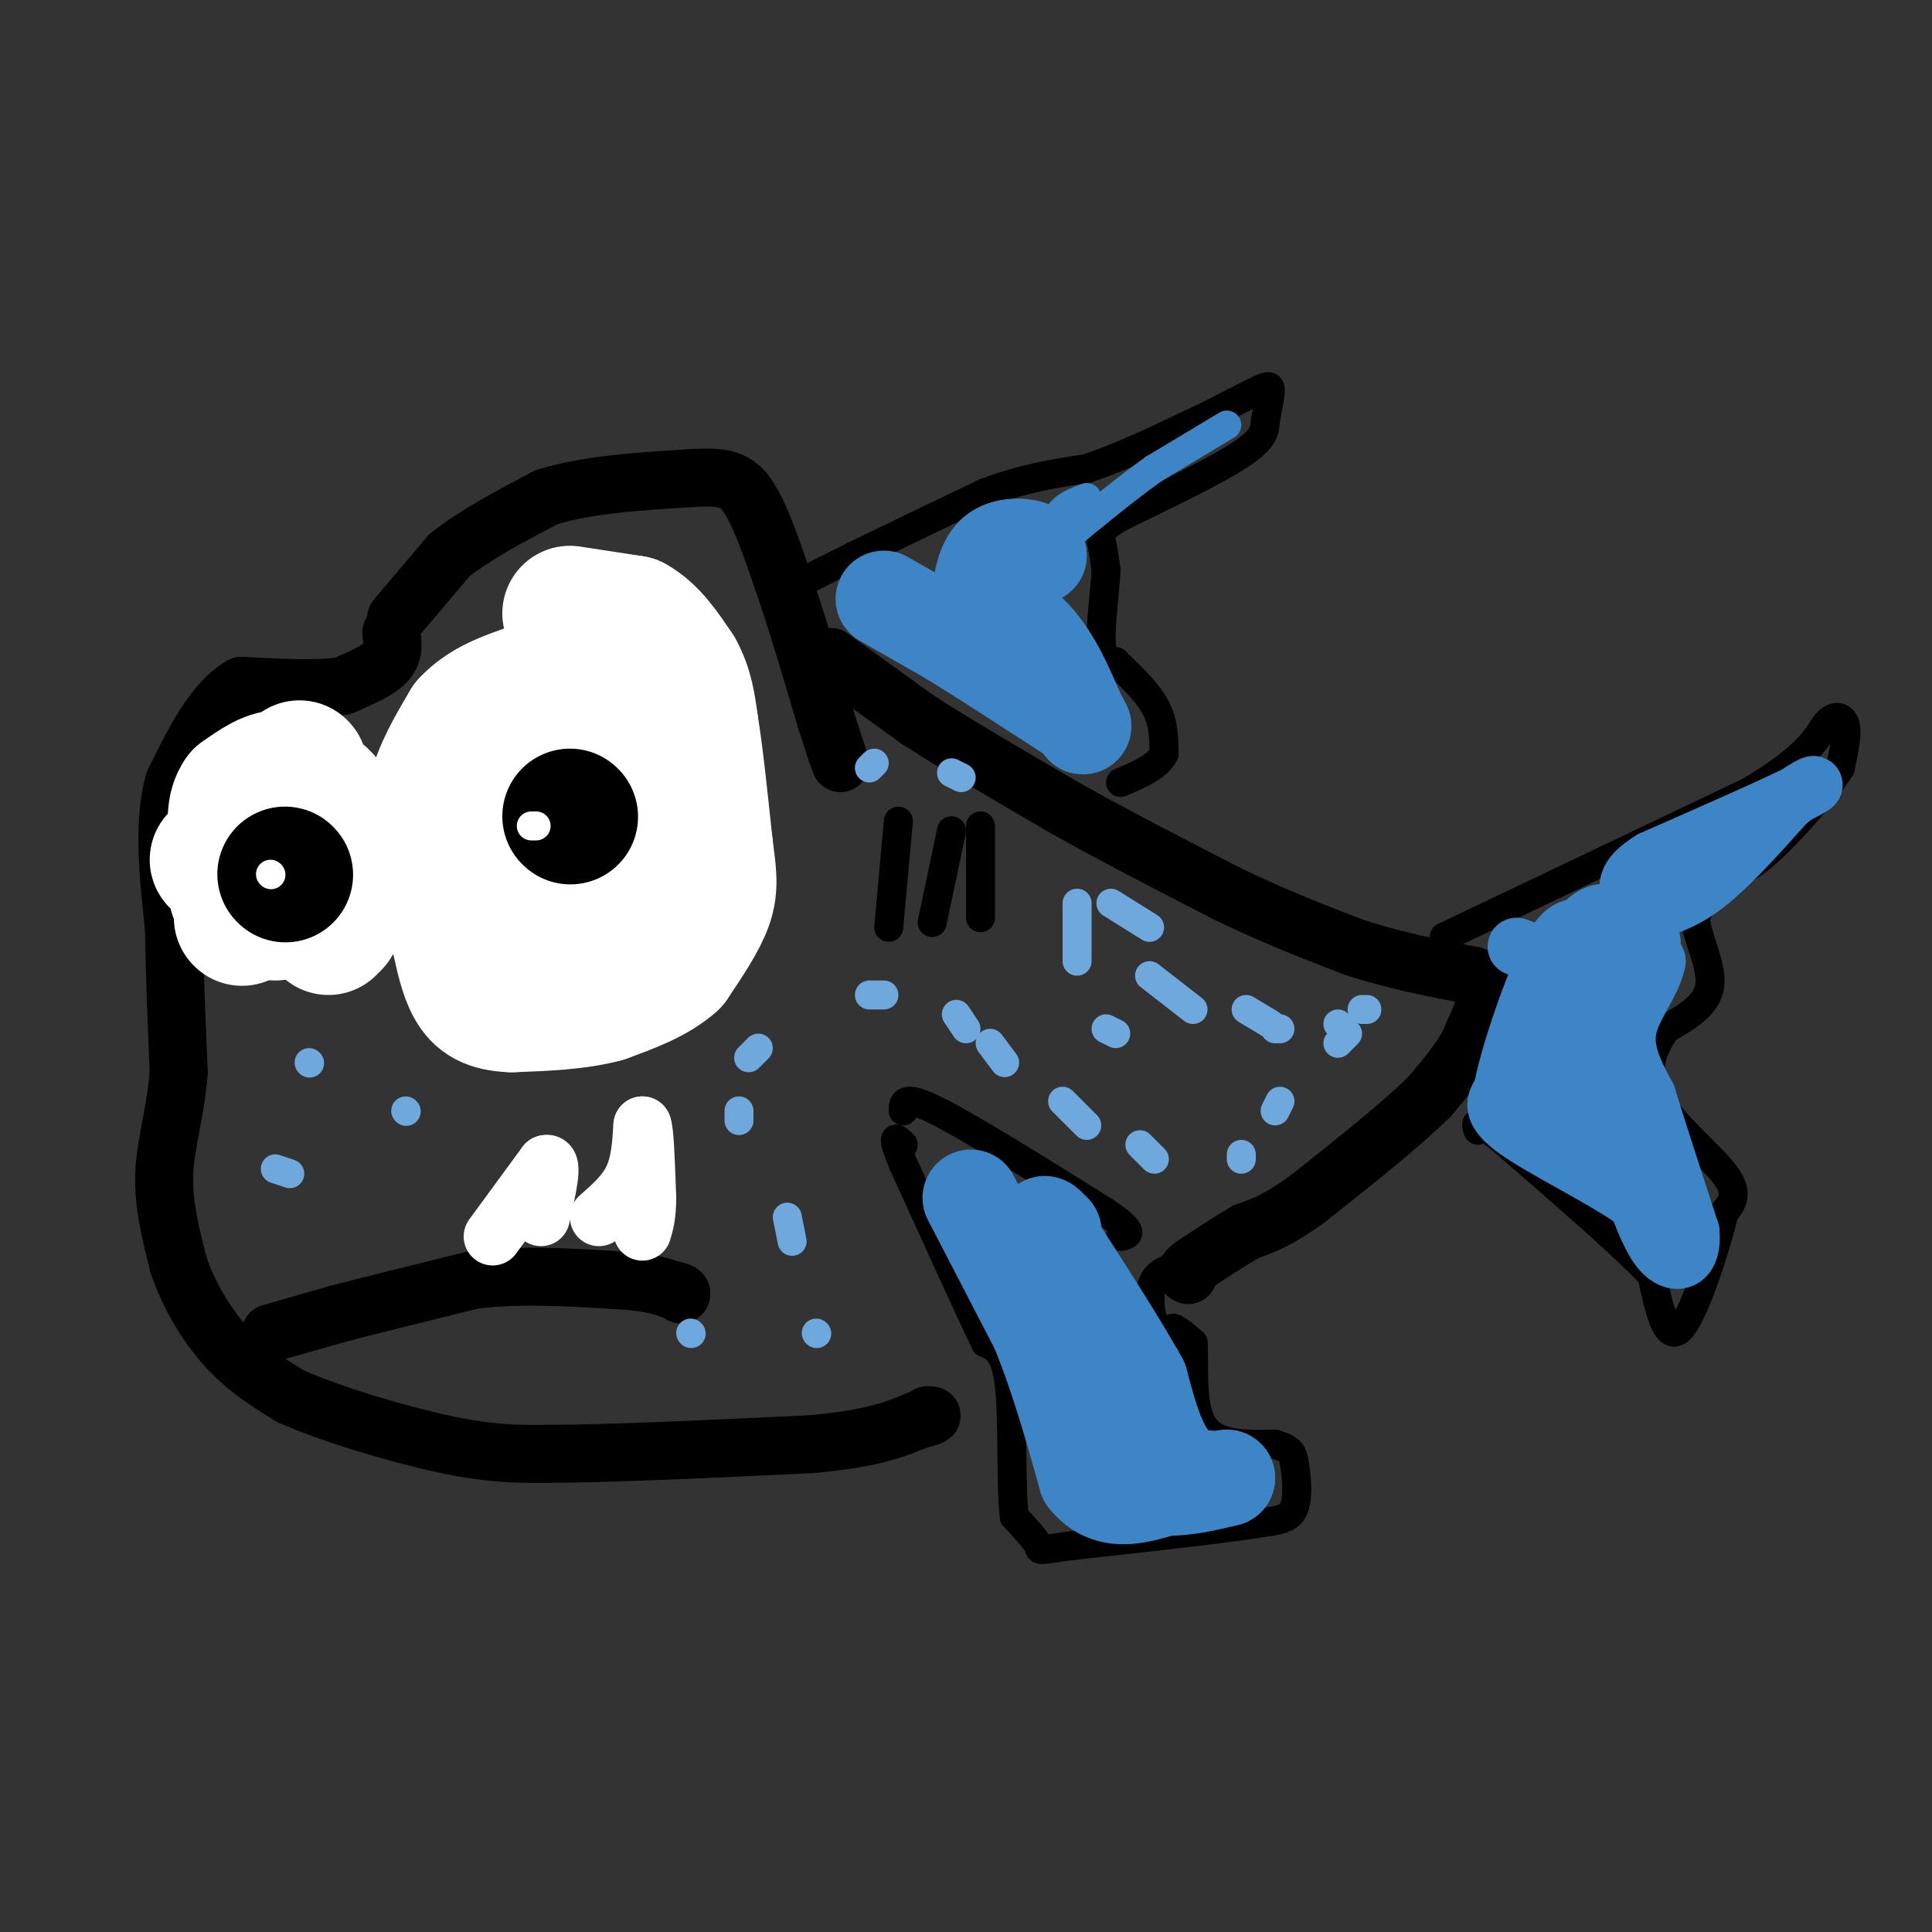 <svg viewBox='0 0 400 400' version='1.1' xmlns='http://www.w3.org/2000/svg' xmlns:xlink='http://www.w3.org/1999/xlink'><rect x="0" y="0" width="400" height="400" fill="#333333" stroke="none"/><g fill='none' stroke='#000000' stroke-width='12' stroke-linecap='round' stroke-linejoin='round'><path d='M81,131c0.333,2.083 0.667,4.167 -1,6c-1.667,1.833 -5.333,3.417 -9,5'/><path d='M71,142c-5.000,0.833 -13.000,0.417 -21,0'/><path d='M50,142c-5.833,3.333 -9.917,11.667 -14,20'/><path d='M36,162c-2.333,8.333 -1.167,19.167 0,30'/><path d='M36,192c0.167,10.000 0.583,20.000 1,30'/><path d='M37,222c-0.644,8.489 -2.756,14.711 -3,21c-0.244,6.289 1.378,12.644 3,19'/><path d='M37,262c2.111,6.289 5.889,12.511 10,17c4.111,4.489 8.556,7.244 13,10'/><path d='M60,289c8.200,3.689 22.200,7.911 32,10c9.800,2.089 15.400,2.044 21,2'/><path d='M113,301c12.667,0.000 33.833,-1.000 55,-2'/><path d='M168,299c12.833,-1.167 17.417,-3.083 22,-5'/><path d='M190,294c4.000,-1.000 3.000,-1.000 2,-1'/><path d='M82,128c0.000,0.000 11.000,-13.000 11,-13'/><path d='M93,115c5.167,-4.167 12.583,-8.083 20,-12'/><path d='M113,103c8.333,-2.667 19.167,-3.333 30,-4'/><path d='M143,99c7.022,-0.489 9.578,0.289 12,4c2.422,3.711 4.711,10.356 7,17'/><path d='M162,120c2.667,7.667 5.833,18.333 9,29'/><path d='M171,149c2.000,6.333 2.500,7.667 3,9'/><path d='M172,136c0.000,0.000 18.000,13.000 18,13'/><path d='M190,149c8.000,5.167 19.000,11.583 30,18'/><path d='M220,167c10.667,6.000 22.333,12.000 34,18'/><path d='M254,185c10.000,4.833 18.000,7.917 26,11'/><path d='M280,196c8.500,2.833 16.750,4.417 25,6'/><path d='M305,202c4.167,3.000 2.083,7.500 0,12'/><path d='M305,214c-1.500,4.167 -5.250,8.583 -9,13'/><path d='M296,227c-5.667,5.667 -15.333,13.333 -25,21'/><path d='M271,248c-6.333,4.667 -9.667,5.833 -13,7'/><path d='M258,255c-4.000,2.333 -7.500,4.667 -11,7'/><path d='M247,262c-2.000,1.500 -1.500,1.750 -1,2'/><path d='M56,276c0.000,0.000 14.000,-4.000 14,-4'/><path d='M70,272c7.000,-1.833 17.500,-4.417 28,-7'/><path d='M98,265c9.500,-1.167 19.250,-0.583 29,0'/><path d='M127,265c6.833,0.333 9.417,1.167 12,2'/><path d='M139,267c2.333,0.500 2.167,0.750 2,1'/><path d='M120,171c-4.000,-1.250 -8.000,-2.500 -10,-2c-2.000,0.500 -2.000,2.750 -2,5'/><path d='M108,174c-0.964,1.786 -2.375,3.750 -2,6c0.375,2.250 2.536,4.786 5,5c2.464,0.214 5.232,-1.893 8,-4'/><path d='M119,181c2.400,-1.378 4.400,-2.822 4,-4c-0.400,-1.178 -3.200,-2.089 -6,-3'/><path d='M117,174c-1.867,0.689 -3.533,3.911 -3,6c0.533,2.089 3.267,3.044 6,4'/><path d='M120,184c1.733,1.200 3.067,2.200 3,0c-0.067,-2.200 -1.533,-7.600 -3,-13'/><path d='M120,171c-2.000,-2.333 -5.500,-1.667 -9,-1'/><path d='M111,170c-2.556,0.289 -4.444,1.511 -5,3c-0.556,1.489 0.222,3.244 1,5'/><path d='M107,178c1.667,2.000 5.333,4.500 9,7'/><path d='M116,185c3.000,-0.167 6.000,-4.083 9,-8'/><path d='M125,177c1.222,-2.578 -0.222,-5.022 -2,-6c-1.778,-0.978 -3.889,-0.489 -6,0'/><path d='M65,176c-1.250,-0.417 -2.500,-0.833 -3,0c-0.500,0.833 -0.250,2.917 0,5'/><path d='M62,181c0.267,1.444 0.933,2.556 2,2c1.067,-0.556 2.533,-2.778 4,-5'/><path d='M68,178c-0.167,-1.000 -2.583,-1.000 -5,-1'/><path d='M63,177c-1.000,0.333 -1.000,1.667 -1,3'/><path d='M62,180c-0.667,0.167 -1.833,-0.917 -3,-2'/><path d='M59,178c0.333,0.667 2.667,3.333 5,6'/></g>
<g fill='none' stroke='#ffffff' stroke-width='28' stroke-linecap='round' stroke-linejoin='round'><path d='M118,127c0.000,0.000 13.000,2.000 13,2'/><path d='M131,129c3.667,2.000 6.333,6.000 9,10'/><path d='M140,139c2.000,3.500 2.500,7.250 3,11'/><path d='M143,150c1.000,6.000 2.000,15.500 3,25'/><path d='M146,175c0.778,6.022 1.222,8.578 0,12c-1.222,3.422 -4.111,7.711 -7,12'/><path d='M139,199c-3.500,3.167 -8.750,5.083 -14,7'/><path d='M125,206c-5.500,1.500 -12.250,1.750 -19,2'/><path d='M106,208c-4.600,-0.133 -6.600,-1.467 -8,-4c-1.400,-2.533 -2.200,-6.267 -3,-10'/><path d='M95,194c-1.333,-3.833 -3.167,-8.417 -5,-13'/><path d='M90,181c-0.833,-4.833 -0.417,-10.417 0,-16'/><path d='M90,165c1.167,-5.167 4.083,-10.083 7,-15'/><path d='M97,150c3.333,-3.667 8.167,-5.333 13,-7'/><path d='M110,143c4.000,0.000 7.500,3.500 11,7'/><path d='M121,150c3.500,1.667 6.750,2.333 10,3'/><path d='M131,153c2.500,1.167 3.750,2.583 5,4'/><path d='M62,159c0.000,0.000 0.100,0.100 0.1,0.1'/><path d='M50,165c0.000,0.000 0.100,0.100 0.1,0.1'/><path d='M45,178c0.000,0.000 0.100,0.100 0.1,0.1'/><path d='M50,190c0.000,0.000 0.100,0.100 0.1,0.1'/><path d='M68,192c0.000,0.000 1.000,-1.000 1,-1'/><path d='M78,181c0.000,0.000 0.100,0.100 0.1,0.1'/><path d='M73,176c-2.524,-0.548 -5.048,-1.095 -7,0c-1.952,1.095 -3.333,3.833 -2,5c1.333,1.167 5.381,0.762 7,0c1.619,-0.762 0.810,-1.881 0,-3'/><path d='M71,178c-0.667,0.022 -2.333,1.578 -3,0c-0.667,-1.578 -0.333,-6.289 0,-11'/><path d='M68,167c-1.500,-2.833 -5.250,-4.417 -9,-6'/><path d='M59,161c-3.000,-0.333 -6.000,1.833 -9,4'/><path d='M50,165c-1.667,2.167 -1.333,5.583 -1,9'/><path d='M49,174c-0.167,3.333 -0.083,7.167 0,11'/><path d='M49,185c1.333,2.500 4.667,3.250 8,4'/><path d='M89,184c9.914,-0.250 19.828,-0.501 26,-6c6.172,-5.499 8.603,-16.247 7,-21c-1.603,-4.753 -7.239,-3.510 -10,-2c-2.761,1.510 -2.646,3.289 -1,5c1.646,1.711 4.823,3.356 8,5'/><path d='M119,165c3.145,0.132 7.008,-2.037 7,-2c-0.008,0.037 -3.887,2.279 -6,4c-2.113,1.721 -2.461,2.920 -1,6c1.461,3.080 4.730,8.040 8,13'/><path d='M127,186c1.000,2.000 -0.500,0.500 -2,-1'/></g>
<g fill='none' stroke='#000000' stroke-width='28' stroke-linecap='round' stroke-linejoin='round'><path d='M118,169c0.000,0.000 0.100,0.100 0.1,0.1'/><path d='M59,181c0.000,0.000 0.100,0.100 0.1,0.1'/></g>
<g fill='none' stroke='#ffffff' stroke-width='6' stroke-linecap='round' stroke-linejoin='round'><path d='M110,171c0.000,0.000 1.000,0.000 1,0'/><path d='M56,181c0.000,0.000 0.100,0.100 0.1,0.1'/></g>
<g fill='none' stroke='#000000' stroke-width='6' stroke-linecap='round' stroke-linejoin='round'><path d='M165,121c0.000,0.000 12.000,-6.000 12,-6'/><path d='M177,115c6.500,-3.167 16.750,-8.083 27,-13'/><path d='M204,102c8.000,-3.000 14.500,-4.000 21,-5'/><path d='M225,97c7.000,-2.333 14.000,-5.667 21,-9'/><path d='M246,88c6.226,-2.905 11.292,-5.667 14,-7c2.708,-1.333 3.060,-1.238 3,0c-0.060,1.238 -0.530,3.619 -1,6'/><path d='M262,87c-0.156,1.911 -0.044,3.689 -5,7c-4.956,3.311 -14.978,8.156 -25,13'/><path d='M232,107c-4.822,2.867 -4.378,3.533 -4,5c0.378,1.467 0.689,3.733 1,6'/><path d='M229,118c-0.200,4.089 -1.200,11.311 -1,15c0.200,3.689 1.600,3.844 3,4'/><path d='M231,137c2.156,2.178 6.044,5.622 8,9c1.956,3.378 1.978,6.689 2,10'/><path d='M241,156c-1.167,2.667 -5.083,4.333 -9,6'/><path d='M299,194c0.000,0.000 63.000,-30.000 63,-30'/><path d='M362,164c13.119,-7.702 14.417,-11.958 16,-14c1.583,-2.042 3.452,-1.869 4,0c0.548,1.869 -0.226,5.435 -1,9'/><path d='M381,159c-3.583,5.619 -12.042,15.167 -17,19c-4.958,3.833 -6.417,1.952 -8,3c-1.583,1.048 -3.292,5.024 -5,9'/><path d='M351,190c0.289,4.111 3.511,9.889 3,14c-0.511,4.111 -4.756,6.556 -9,9'/><path d='M345,213c-2.679,3.702 -4.875,8.458 -2,14c2.875,5.542 10.821,11.869 14,16c3.179,4.131 1.589,6.065 0,8'/><path d='M357,251c-1.733,7.067 -6.067,20.733 -9,24c-2.933,3.267 -4.467,-3.867 -6,-11'/><path d='M342,264c-6.167,-6.500 -18.583,-17.250 -31,-28'/><path d='M311,236c-6.000,-5.000 -5.500,-3.500 -5,-2'/><path d='M247,262c-3.289,0.289 -6.578,0.578 -8,3c-1.422,2.422 -0.978,6.978 0,9c0.978,2.022 2.489,1.511 4,1'/><path d='M243,275c1.333,0.667 2.667,1.833 4,3'/><path d='M247,278c0.400,4.067 -0.600,12.733 2,17c2.600,4.267 8.800,4.133 15,4'/><path d='M264,299c3.167,1.024 3.583,1.583 4,4c0.417,2.417 0.833,6.690 0,9c-0.833,2.310 -2.917,2.655 -5,3'/><path d='M263,315c-7.667,1.333 -24.333,3.167 -41,5'/><path d='M222,320c-7.711,1.044 -6.489,1.156 -7,0c-0.511,-1.156 -2.756,-3.578 -5,-6'/><path d='M210,314c-0.778,-6.533 -0.222,-19.867 -1,-27c-0.778,-7.133 -2.889,-8.067 -5,-9'/><path d='M204,278c-3.667,-7.667 -10.333,-22.333 -17,-37'/><path d='M187,241c-2.833,-6.833 -1.417,-5.417 0,-4'/><path d='M187,230c0.000,-1.750 0.000,-3.500 7,0c7.000,3.500 21.000,12.250 35,21'/><path d='M229,251c6.333,4.333 4.667,4.667 3,5'/><path d='M203,171c0.000,0.000 0.000,19.000 0,19'/><path d='M197,172c0.000,0.000 -4.000,19.000 -4,19'/><path d='M186,170c0.000,0.000 -2.000,22.000 -2,22'/></g>
<g fill='none' stroke='#3d85c6' stroke-width='20' stroke-linecap='round' stroke-linejoin='round'><path d='M183,124c0.000,0.000 14.000,8.000 14,8'/><path d='M197,132c6.500,4.000 15.750,10.000 25,16'/><path d='M222,148c2.667,0.500 -3.167,-6.250 -9,-13'/><path d='M213,135c-2.822,-4.333 -5.378,-8.667 -5,-12c0.378,-3.333 3.689,-5.667 7,-8'/><path d='M215,115c-0.511,-1.822 -5.289,-2.378 -8,-1c-2.711,1.378 -3.356,4.689 -4,8'/><path d='M203,122c1.422,2.756 6.978,5.644 11,10c4.022,4.356 6.511,10.178 9,16'/><path d='M223,148c1.667,3.000 1.333,2.500 1,2'/><path d='M201,248c0.000,0.000 14.000,27.000 14,27'/><path d='M215,275c4.000,9.667 7.000,20.333 10,31'/><path d='M225,306c4.333,5.500 10.167,3.750 16,2'/><path d='M241,308c4.833,0.000 8.917,-1.000 13,-2'/><path d='M254,306c0.156,0.044 -5.956,1.156 -10,-2c-4.044,-3.156 -6.022,-10.578 -8,-18'/><path d='M236,286c-4.333,-7.833 -11.167,-18.417 -18,-29'/><path d='M218,257c-3.000,-5.167 -1.500,-3.583 0,-2'/><path d='M218,255c0.000,0.000 0.100,0.100 0.1,0.1'/></g>
<g fill='none' stroke='#3d85c6' stroke-width='6' stroke-linecap='round' stroke-linejoin='round'><path d='M254,88c0.000,0.000 -15.000,9.000 -15,9'/><path d='M239,97c-5.667,4.000 -12.333,9.500 -19,15'/><path d='M220,112c-3.381,3.143 -2.333,3.500 -2,2c0.333,-1.500 -0.048,-4.857 1,-7c1.048,-2.143 3.524,-3.071 6,-4'/></g>
<g fill='none' stroke='#3d85c6' stroke-width='12' stroke-linecap='round' stroke-linejoin='round'><path d='M314,196c5.417,2.000 10.833,4.000 15,3c4.167,-1.000 7.083,-5.000 10,-9'/><path d='M339,190c3.644,-1.933 7.756,-2.267 13,-6c5.244,-3.733 11.622,-10.867 18,-18'/><path d='M370,166c4.844,-3.867 7.956,-4.533 3,-2c-4.956,2.533 -17.978,8.267 -31,14'/><path d='M342,178c-5.933,3.644 -5.267,5.756 -4,9c1.267,3.244 3.133,7.622 5,12'/><path d='M343,199c-0.733,4.356 -5.067,9.244 -6,14c-0.933,4.756 1.533,9.378 4,14'/><path d='M341,227c2.167,7.000 5.583,17.500 9,28'/><path d='M350,255c0.556,5.956 -2.556,6.844 -5,5c-2.444,-1.844 -4.222,-6.422 -6,-11'/><path d='M339,249c-6.356,-4.689 -19.244,-10.911 -25,-15c-5.756,-4.089 -4.378,-6.044 -3,-8'/><path d='M311,226c1.222,-6.933 5.778,-20.267 9,-27c3.222,-6.733 5.111,-6.867 7,-7'/><path d='M327,192c1.973,-1.935 3.405,-3.271 6,-3c2.595,0.271 6.352,2.150 8,4c1.648,1.850 1.185,3.671 -1,6c-2.185,2.329 -6.093,5.164 -10,8'/><path d='M330,207c-3.783,2.517 -8.241,4.809 -10,10c-1.759,5.191 -0.820,13.282 1,17c1.820,3.718 4.520,3.062 6,0c1.480,-3.062 1.740,-8.531 2,-14'/><path d='M329,220c0.024,-4.310 -0.917,-8.083 0,-3c0.917,5.083 3.690,19.024 5,23c1.310,3.976 1.155,-2.012 1,-8'/><path d='M335,232c0.167,-0.500 0.083,2.250 0,5'/></g>
<g fill='none' stroke='#ffffff' stroke-width='12' stroke-linecap='round' stroke-linejoin='round'><path d='M102,256c0.000,0.000 11.000,-15.000 11,-15'/><path d='M113,241c1.667,-0.667 0.333,5.167 -1,11'/><path d='M124,252c2.750,-2.417 5.500,-4.833 7,-8c1.500,-3.167 1.750,-7.083 2,-11'/><path d='M133,233c0.500,0.667 0.750,7.833 1,15'/><path d='M134,248c0.000,3.667 -0.500,5.333 -1,7'/></g>
<g fill='none' stroke='#6fa8dc' stroke-width='6' stroke-linecap='round' stroke-linejoin='round'><path d='M64,220c0.000,0.000 0.100,0.100 0.1,0.1'/><path d='M84,230c0.000,0.000 0.100,0.100 0.1,0.1'/><path d='M57,242c0.000,0.000 3.000,1.000 3,1'/><path d='M143,276c0.000,0.000 0.100,0.100 0.1,0.1'/><path d='M169,276c0.000,0.000 0.100,0.100 0.1,0.1'/><path d='M164,257c0.000,0.000 -1.000,-5.000 -1,-5'/><path d='M153,232c0.000,0.000 0.000,-2.000 0,-2'/><path d='M155,219c0.000,0.000 2.000,-2.000 2,-2'/><path d='M180,206c0.000,0.000 3.000,0.000 3,0'/><path d='M198,210c0.000,0.000 2.000,3.000 2,3'/><path d='M205,216c0.000,0.000 3.000,4.000 3,4'/><path d='M220,228c0.000,0.000 5.000,5.000 5,5'/><path d='M236,237c0.000,0.000 3.000,3.000 3,3'/><path d='M257,239c0.000,0.000 0.000,1.000 0,1'/><path d='M264,230c0.000,0.000 1.000,-2.000 1,-2'/><path d='M277,216c0.000,0.000 2.000,-2.000 2,-2'/><path d='M283,209c0.000,0.000 -1.000,0.000 -1,0'/><path d='M277,212c0.000,0.000 0.100,0.100 0.1,0.1'/><path d='M265,213c0.000,0.000 -1.000,0.000 -1,0'/><path d='M263,212c0.000,0.000 -5.000,-3.000 -5,-3'/><path d='M238,192c0.000,0.000 -8.000,-5.000 -8,-5'/><path d='M223,187c0.000,0.000 0.000,12.000 0,12'/><path d='M229,213c0.000,0.000 2.000,1.000 2,1'/><path d='M247,209c0.000,0.000 -9.000,-7.000 -9,-7'/><path d='M199,161c0.000,0.000 -2.000,-1.000 -2,-1'/><path d='M181,158c0.000,0.000 -1.000,1.000 -1,1'/></g>
</svg>